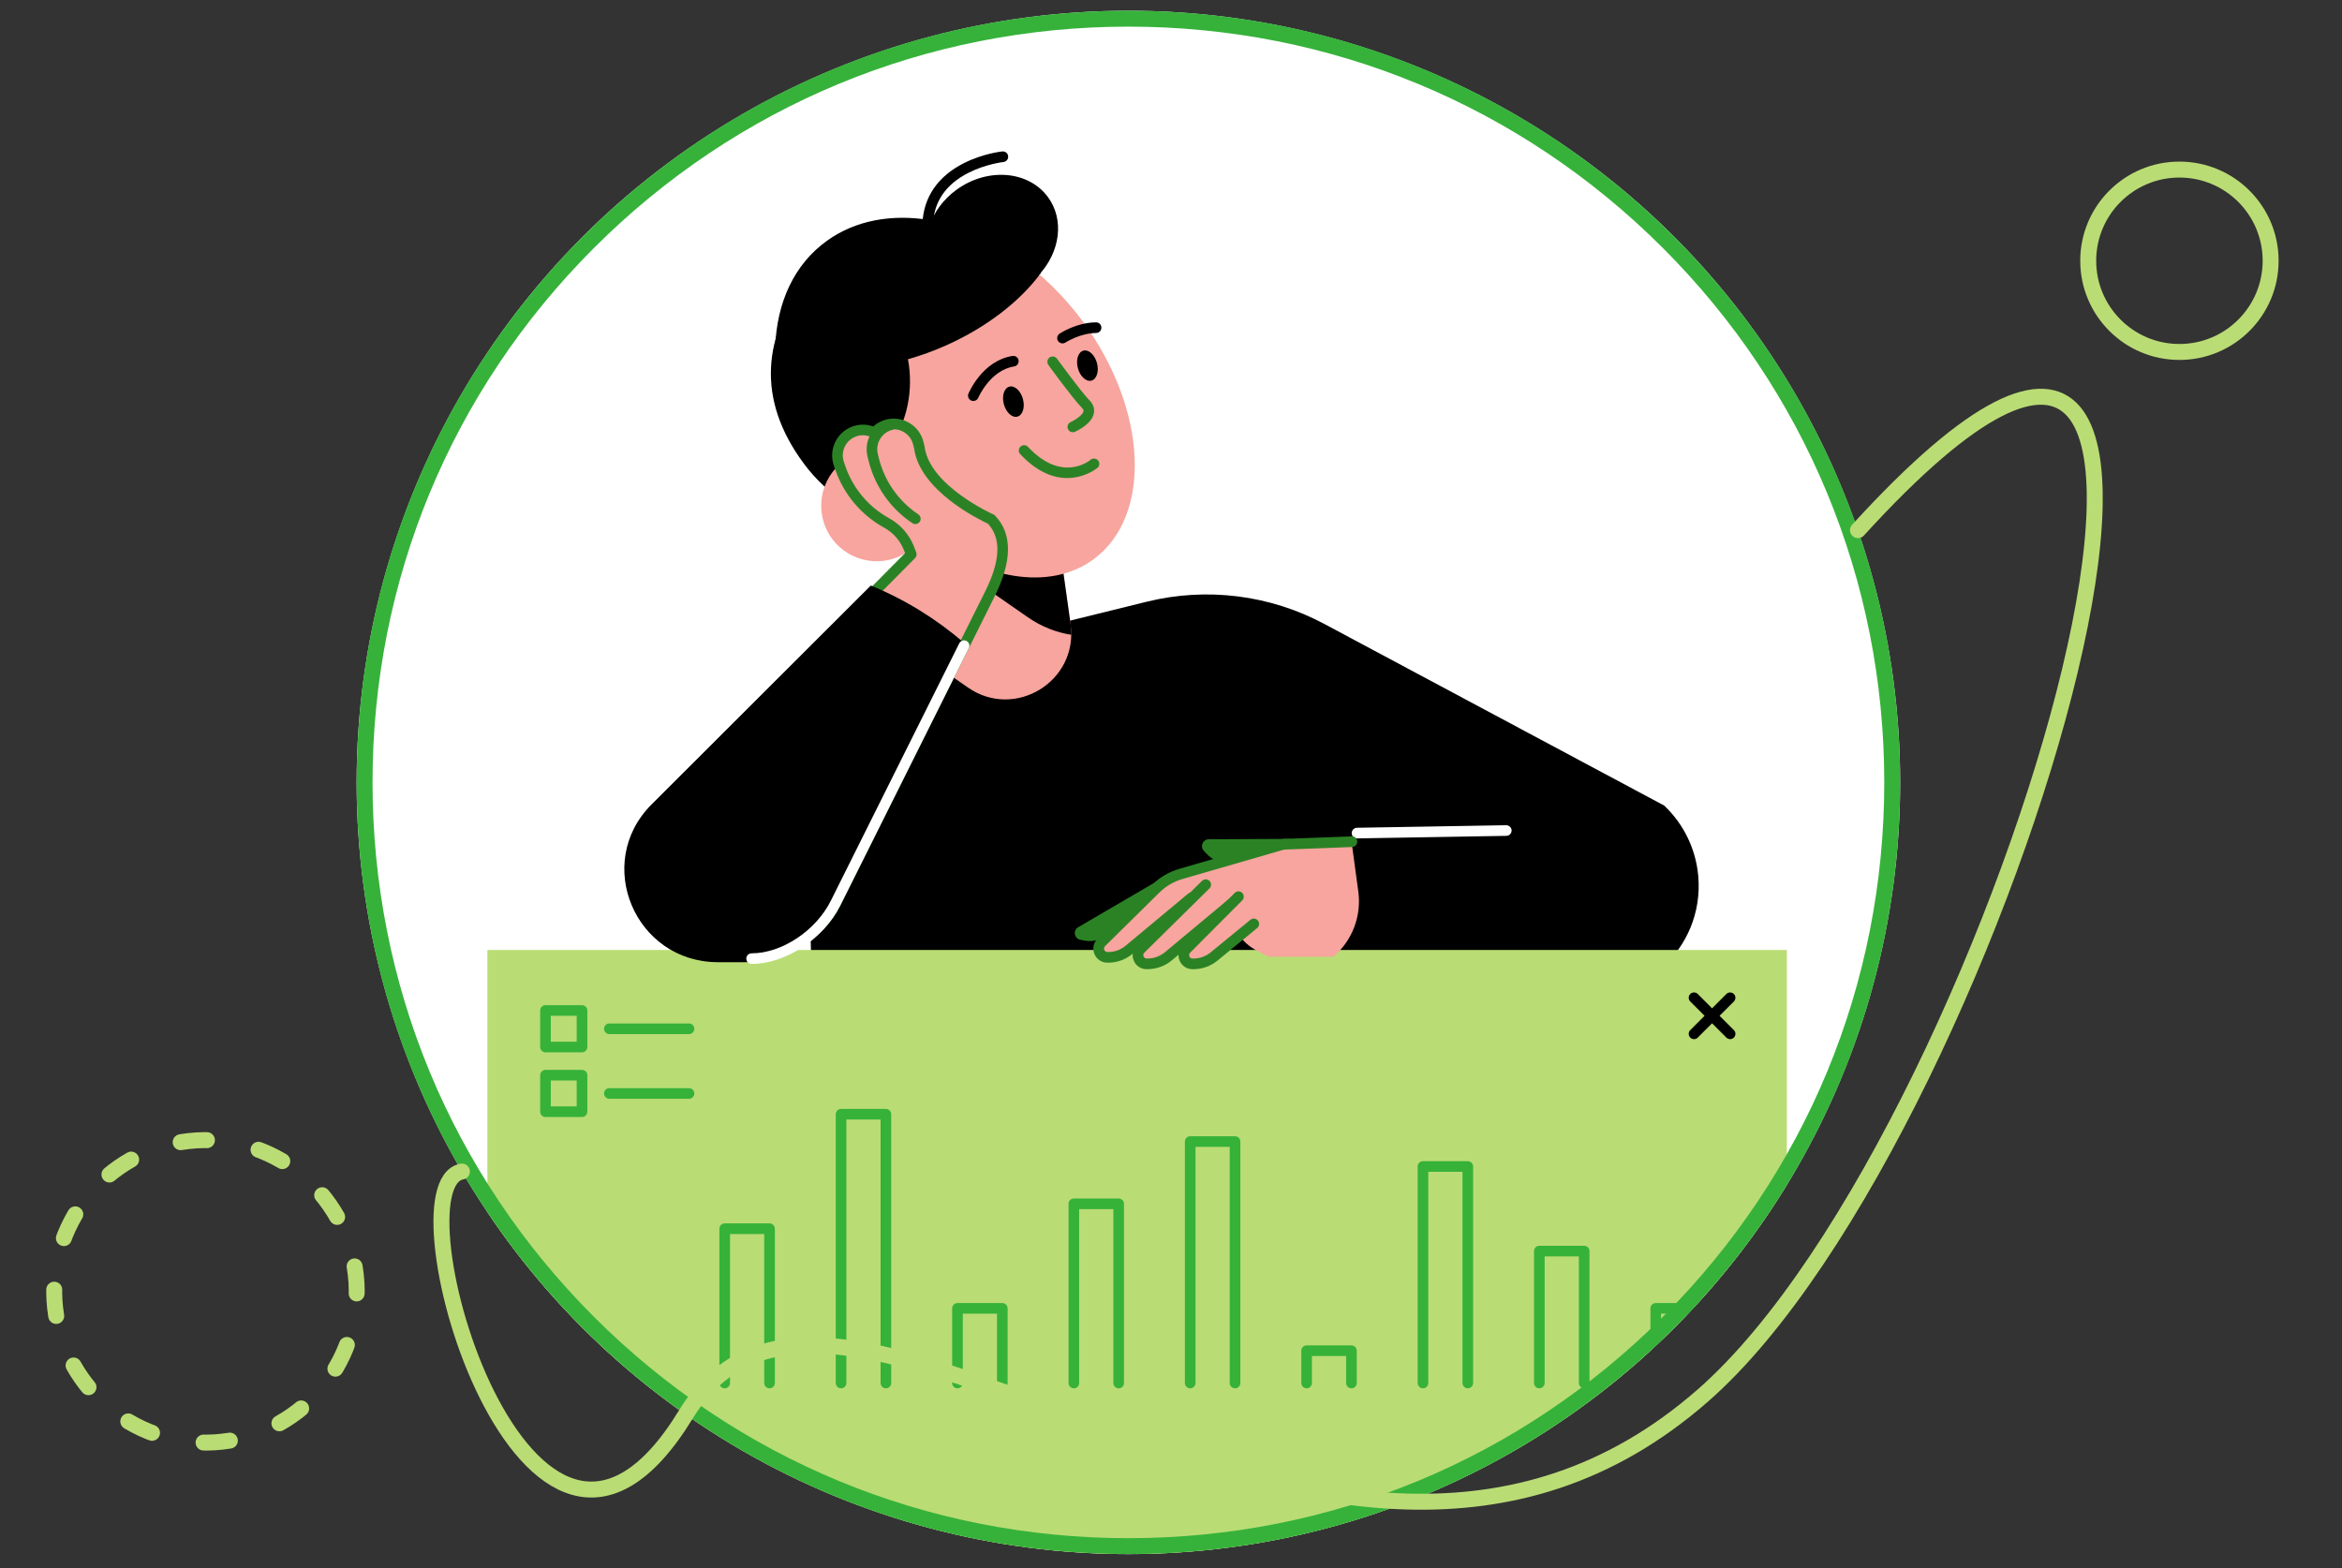 <?xml version="1.0" encoding="UTF-8"?>
<svg xmlns="http://www.w3.org/2000/svg" xmlns:xlink="http://www.w3.org/1999/xlink" viewBox="0 0 440.38 294.95">
  <rect x="0" y="0" width="440.38" height="294.95" fill="#333333" stroke="none"/>
  <defs>
    <style>
      .cls-1 {
        fill: #36b23a;
      }

      .cls-1, .cls-2, .cls-3, .cls-4, .cls-5, .cls-6, .cls-7, .cls-8 {
        stroke-width: 0px;
      }

      .cls-9 {
        clip-path: url(#clippath);
      }

      .cls-2, .cls-10, .cls-11 {
        fill: none;
      }

      .cls-10, .cls-11 {
        stroke: #badc75;
        stroke-linecap: round;
        stroke-linejoin: round;
        stroke-width: 3px;
      }

      .cls-3 {
        fill: #badc75;
      }

      .cls-4 {
        fill: #f7a59e;
      }

      .cls-5 {
        fill: #000;
      }

      .cls-11 {
        stroke-dasharray: 0 0 4.96 9.92;
      }

      .cls-6 {
        fill: #2b8225;
      }

      .cls-7 {
        fill: #36b239;
      }

      .cls-8 {
        fill: #fff;
      }
    </style>
    <clipPath id="clippath">
      <circle class="cls-2" cx="212.18" cy="147.14" r="145.12"/>
    </clipPath>
  </defs>
  <g id="Ebene_2" data-name="Ebene 2">
    <circle class="cls-8" cx="212.18" cy="147.14" r="145.12"/>
  </g>
  <g id="Ebene_1" data-name="Ebene 1">
    <circle class="cls-11" cx="38.62" cy="242.86" r="28.44" transform="translate(-38.4 9.32) rotate(-9.22)"/>
    <circle class="cls-10" cx="409.81" cy="49.04" r="17.15"/>
    <g class="cls-9">
      <g id="_Layer_" data-name="&amp;lt;Layer&amp;gt;">
        <g>
          <path class="cls-5" d="M152.5,179.11l-1.32-50.06,64.45-15.89c11.26-2.78,23.16-1.29,33.39,4.18l63.9,34.15c3.68,3.48,5.96,8.19,6.41,13.23h0c1.24,13.86-11.27,24.99-24.89,22.14l-37.21-7.76h-104.73Z"/>
          <g>
            <rect class="cls-3" x="91.65" y="178.65" width="244.34" height="113.61"/>
            <g>
              <path class="cls-7" d="M144.7,261.09c-.55,0-1-.45-1-1v-28.02h-6.43v28.02c0,.55-.45,1-1,1s-1-.45-1-1v-29.02c0-.55.45-1,1-1h8.43c.55,0,1,.45,1,1v29.02c0,.56-.45,1-1,1Z"/>
              <path class="cls-7" d="M166.58,261.09c-.55,0-1-.45-1-1v-49.55h-6.43v49.55c0,.55-.45,1-1,1s-1-.45-1-1v-50.55c0-.55.45-1,1-1h8.43c.55,0,1,.45,1,1v50.55c0,.56-.44,1-1,1Z"/>
              <path class="cls-7" d="M188.47,261.09c-.55,0-1-.45-1-1v-13.04h-6.43v13.04c0,.55-.45,1-1,1s-1-.45-1-1v-14.04c0-.55.45-1,1-1h8.43c.55,0,1,.45,1,1v14.04c0,.56-.45,1-1,1Z"/>
              <path class="cls-7" d="M210.35,261.09c-.55,0-1-.45-1-1v-32.7h-6.43v32.7c0,.55-.45,1-1,1s-1-.45-1-1v-33.7c0-.55.45-1,1-1h8.43c.55,0,1,.45,1,1v33.7c0,.56-.45,1-1,1Z"/>
              <path class="cls-7" d="M232.23,261.09c-.55,0-1-.45-1-1v-44.41h-6.43v44.41c0,.55-.45,1-1,1s-1-.45-1-1v-45.41c0-.55.45-1,1-1h8.43c.55,0,1,.45,1,1v45.41c0,.56-.44,1-1,1Z"/>
              <path class="cls-7" d="M254.12,261.09c-.55,0-1-.45-1-1v-5.08h-6.43v5.08c0,.55-.45,1-1,1s-1-.45-1-1v-6.08c0-.55.45-1,1-1h8.43c.55,0,1,.45,1,1v6.08c0,.56-.45,1-1,1Z"/>
              <path class="cls-7" d="M276,261.09c-.55,0-1-.45-1-1v-39.72h-6.43v39.72c0,.55-.45,1-1,1s-1-.45-1-1v-40.72c0-.55.45-1,1-1h8.43c.55,0,1,.45,1,1v40.72c0,.56-.45,1-1,1Z"/>
              <path class="cls-7" d="M297.88,261.09c-.55,0-1-.45-1-1v-23.81h-6.43v23.81c0,.55-.45,1-1,1s-1-.45-1-1v-24.81c0-.55.45-1,1-1h8.43c.55,0,1,.45,1,1v24.81c0,.56-.44,1-1,1Z"/>
              <path class="cls-7" d="M319.77,261.09c-.55,0-1-.45-1-1v-13.04h-6.43v13.04c0,.55-.45,1-1,1s-1-.45-1-1v-14.04c0-.55.45-1,1-1h8.43c.55,0,1,.45,1,1v14.04c0,.56-.45,1-1,1Z"/>
            </g>
            <g>
              <path class="cls-5" d="M325.33,195.42c-.26,0-.51-.1-.71-.29l-6.79-6.79c-.39-.39-.39-1.02,0-1.41s1.02-.39,1.41,0l6.79,6.79c.39.39.39,1.02,0,1.41-.19.19-.45.29-.7.29Z"/>
              <path class="cls-5" d="M318.54,195.42c-.26,0-.51-.1-.71-.29-.39-.39-.39-1.02,0-1.41l6.79-6.79c.39-.39,1.02-.39,1.41,0s.39,1.02,0,1.41l-6.79,6.79c-.18.19-.44.29-.7.29Z"/>
            </g>
            <path class="cls-7" d="M109.44,197.9h-6.87c-.55,0-1-.45-1-1v-6.87c0-.55.45-1,1-1h6.87c.55,0,1,.45,1,1v6.87c0,.55-.45,1-1,1ZM103.57,195.9h4.87v-4.87h-4.87s0,4.87,0,4.87Z"/>
            <path class="cls-7" d="M129.56,194.47h-14.98c-.55,0-1-.45-1-1s.45-1,1-1h14.98c.55,0,1,.45,1,1s-.45,1-1,1Z"/>
            <path class="cls-7" d="M109.44,210.07h-6.87c-.55,0-1-.45-1-1v-6.87c0-.55.45-1,1-1h6.87c.55,0,1,.45,1,1v6.87c0,.55-.45,1-1,1ZM103.57,208.07h4.87v-4.87h-4.87s0,4.87,0,4.87Z"/>
            <path class="cls-7" d="M129.56,206.64h-14.98c-.55,0-1-.45-1-1s.45-1,1-1h14.98c.55,0,1,.45,1,1s-.45,1-1,1Z"/>
          </g>
          <g>
            <path class="cls-4" d="M169.66,99.52l2.53,13.99-4.27,6,14.08,9.78c8.86,6.16,20.81-1.19,19.31-11.88l-1.44-10.3-30.21-7.59Z"/>
            <path class="cls-5" d="M201.32,117.42c.09.67.13,1.32.13,1.96-2.79-.43-5.59-1.5-8.21-3.32l-22.2-15.42.47-.66,28.36,7.14,1.45,10.3Z"/>
            <path class="cls-5" d="M151.69,52.28c6.7-8.94,19.51-12.44,23.08-9.86.88-2.54,2.61-4.93,5.09-6.74,5.8-4.21,13.48-3.61,17.16,1.34,3.19,4.29,2.32,10.43-1.73,14.74,2.99,2.52,5.82,5.49,8.35,8.9,10.1,13.58-11.32,30.84-15.5,33.88-11.3,8.22-27.85,4.94-36.97-7.33-9.12-12.27-7.57-24.13.52-34.93Z"/>
            <path class="cls-5" d="M153.59,56.04c3.84-1.04,7.44-.92,10.32.61,8.13,4.32,11.32,22.31-.76,31.65-.75.58-1.81.79-2.39,1.52-8.24-11.13-10.63-24.01-7.17-33.78Z"/>
            <path class="cls-5" d="M195.73,51.34c-3.78,5.14-9.94,10.04-17.61,13.51-12.91,5.83-26.03,5.76-32.35.46.27-8.35,3.53-15.63,9.81-20.09,10.72-7.63,27.01-4.67,40.15,6.12Z"/>
            <path class="cls-4" d="M160.55,85.59c1.99-.9,4.11-1.12,6.11-.76,4.12-5.18,5.11-11.71,4.07-17.27,2.44-.69,4.91-1.59,7.38-2.7,7.52-3.4,13.58-8.17,17.38-13.2,2.91,2.52,5.67,5.48,8.15,8.85,12.16,16.53,13.05,36.53,2,44.66-8.28,6.09-20.92,3.79-31.85-4.69-1.06,1.76-2.63,3.23-4.65,4.14-5.25,2.37-11.43.04-13.8-5.21-2.37-5.27-.04-11.45,5.21-13.82Z"/>
            <path class="cls-5" d="M174.45,43.1h-.04c-.55-.02-.98-.49-.96-1.04.2-4.97,2.89-8.9,7.78-11.37,3.6-1.82,7.09-2.2,7.24-2.21.55-.05,1.04.34,1.1.89.06.55-.34,1.04-.89,1.1-.03,0-3.32.37-6.6,2.04-4.23,2.16-6.46,5.4-6.64,9.64-.02.53-.46.95-.99.95Z"/>
            <path class="cls-5" d="M206.27,68.28c.42,1.56-.05,3.03-1.04,3.3-.99.26-2.13-.78-2.55-2.34-.42-1.56.05-3.03,1.04-3.3.99-.26,2.13.79,2.55,2.34Z"/>
            <path class="cls-5" d="M199.79,64.58c-.32,0-.64-.16-.83-.44-.31-.46-.18-1.08.27-1.39.13-.08,3.17-2.09,6.86-2.13h.01c.55,0,.99.44,1,.99.01.55-.44,1.01-.99,1.01-3.08.04-5.74,1.78-5.77,1.8-.17.11-.36.16-.55.16Z"/>
            <path class="cls-5" d="M192.35,75.05c.42,1.56-.05,3.03-1.04,3.3-.99.26-2.13-.78-2.55-2.34-.42-1.56.05-3.03,1.04-3.3.99-.26,2.13.79,2.55,2.34Z"/>
            <path class="cls-5" d="M183.02,75.41c-.13,0-.26-.02-.38-.08-.51-.21-.75-.79-.54-1.3.11-.25,2.64-6.21,8.29-7.09.56-.08,1.06.29,1.14.83.08.55-.29,1.06-.83,1.14-4.53.71-6.73,5.83-6.75,5.89-.17.38-.54.61-.93.61Z"/>
            <path class="cls-6" d="M201.73,81.29c-.38,0-.74-.22-.91-.59-.23-.5,0-1.1.5-1.32.89-.41,2.28-1.34,2.41-2.05.02-.09.05-.28-.29-.63-1.78-1.82-6.13-7.82-6.31-8.07-.32-.45-.22-1.07.22-1.4.45-.33,1.07-.22,1.4.22.05.06,4.45,6.13,6.12,7.85.88.91.93,1.81.82,2.4-.37,1.98-3.02,3.26-3.55,3.5-.14.06-.28.09-.41.09Z"/>
            <path class="cls-6" d="M200.67,89.9c-2.48,0-5.57-1.01-8.83-4.5-.38-.4-.36-1.04.05-1.41.4-.38,1.04-.36,1.41.05,6.37,6.82,11.55,2.62,11.76,2.43.42-.35,1.05-.3,1.41.12s.31,1.05-.11,1.4c-.04.03-2.31,1.91-5.69,1.91Z"/>
            <path class="cls-5" d="M160.36,92.17c-.33,0-.65-.16-.84-.45-.3-.46-.17-1.08.29-1.38,4.05-2.65,8.48-.16,8.66-.05.48.28.64.89.37,1.37-.28.48-.89.64-1.36.37-.15-.09-3.57-1.98-6.57,0-.17.09-.36.15-.55.15Z"/>
          </g>
          <path class="cls-8" d="M255.17,157.67c-.54,0-.99-.44-1-.98,0-.55.43-1.01.98-1.02l28.07-.48c.54.02,1.01.43,1.02.98,0,.55-.43,1.01-.98,1.02l-28.07.48h-.02Z"/>
          <g>
            <path class="cls-6" d="M219.32,164.69l-16.7,9.75c-.89.66-.58,2.07.51,2.29.99.21,2.8.68,4.77-.75,1.18-.86,5.29-4.28,5.29-4.28l6.13-7.01Z"/>
            <path class="cls-4" d="M254.22,158.88l-4.48-.37-24.78,6.16,8.09,11.28c.85,1.19,1.97,2.15,3.27,2.82l2.24,1.15h12.16c3.56-3.02,5.32-7.65,4.69-12.27l-1.19-8.77Z"/>
            <g>
              <path class="cls-4" d="M254.21,158.29l-12.92.48-19.24,5.57c-1.78.52-3.4,1.47-4.72,2.77l-10.24,10.1c-1.03,1.02-.34,2.78,1.1,2.82h0c1.49.05,2.95-.45,4.1-1.41l11.76-9.8,30.16-10.53Z"/>
              <path class="cls-6" d="M208.39,181.04h-.24c-1.08-.04-1.99-.68-2.38-1.68s-.16-2.09.61-2.85l10.24-10.1c1.43-1.41,3.21-2.46,5.15-3.02l19.24-5.58c.08-.02.16-.04.24-.04l12.92-.48c.57-.04,1.02.41,1.04.96.02.55-.41,1.02-.96,1.04l-12.8.48-19.12,5.54c-1.62.47-3.1,1.34-4.3,2.52l-10.24,10.1c-.27.27-.2.58-.15.7.05.12.2.4.58.41,1.26.04,2.47-.38,3.43-1.18l11.76-9.8c.43-.35,1.06-.3,1.41.13.35.42.3,1.06-.13,1.41l-11.76,9.8c-1.28,1.06-2.88,1.64-4.54,1.64Z"/>
            </g>
            <g>
              <path class="cls-4" d="M226.72,166.36l-12.25,12.08c-1.03,1.02-.34,2.78,1.1,2.82h0c1.49.05,2.95-.45,4.1-1.41l11.76-9.8-4.71-3.69Z"/>
              <path class="cls-6" d="M215.78,182.27h-.24c-1.08-.04-1.99-.68-2.38-1.68s-.16-2.1.61-2.85l12.25-12.08c.39-.39,1.03-.38,1.41,0,.39.39.38,1.03,0,1.41l-12.25,12.08c-.27.27-.2.58-.15.7.05.12.2.4.58.41,1.23.04,2.47-.38,3.43-1.18l11.76-9.8c.43-.35,1.05-.3,1.41.13.35.42.3,1.06-.13,1.41l-11.76,9.8c-1.27,1.06-2.87,1.64-4.53,1.64Z"/>
            </g>
            <path class="cls-4" d="M232.88,168.62l-9.78,9.82c-1.03,1.02-.34,2.78,1.1,2.82h0c1.49.05,2.95-.45,4.1-1.41l11.76-9.8-7.18-1.43Z"/>
            <g>
              <path class="cls-4" d="M232.88,168.62l-9.78,9.82c-1.03,1.02-.34,2.78,1.1,2.82h0c1.49.05,2.95-.45,4.1-1.41l7.45-6.11-2.87-5.12Z"/>
              <path class="cls-6" d="M224.4,182.27h-.24c-1.08-.04-1.99-.68-2.38-1.68s-.16-2.09.61-2.85l9.78-9.82c.39-.39,1.02-.39,1.41,0s.39,1.02,0,1.41l-9.78,9.82c-.28.28-.2.59-.15.71.05.12.2.4.58.41,1.24.03,2.47-.38,3.43-1.18l7.46-6.11c.43-.35,1.06-.29,1.41.14s.29,1.06-.14,1.41l-7.45,6.11c-1.28,1.05-2.88,1.63-4.54,1.63Z"/>
            </g>
            <path class="cls-6" d="M242.79,157.76l-15.49.07c-1.11,0-1.69,1.32-.95,2.15.46.51,1.15,1.36,2.32,1.84.54.23,8.82-2.67,8.82-2.67l5.3-1.39Z"/>
          </g>
          <g>
            <path class="cls-4" d="M186.37,97.66s-12.48-5.54-13.5-13.51l-.2-.81c-.64-2.56-3.24-4.12-5.8-3.47-.99.25-1.83.8-2.45,1.51-1.12-.57-2.45-.71-3.73-.26-2.5.86-3.82,3.58-2.96,6.08l.27.79c1.53,4.43,4.63,8.11,8.73,10.37,1.93,1.06,3.42,2.78,4.21,4.83l.41,1.08-45.97,46.34c-10.47,10.55-3,28.5,11.87,28.5h4.9c6.34,0,12.13-3.58,14.96-9.26l28.98-58.09c2.36-4.72,3.93-10.31.28-14.1Z"/>
            <path class="cls-6" d="M142.15,180.11h-4.9c-7.29,0-13.56-4.18-16.36-10.91-2.8-6.73-1.35-14.12,3.78-19.3l45.52-45.88-.18-.47c-.7-1.83-2.03-3.37-3.75-4.31-4.32-2.38-7.59-6.26-9.2-10.92l-.27-.79c-1.04-3.01.57-6.31,3.58-7.35,1.25-.43,2.58-.42,3.82.02.7-.62,1.53-1.07,2.43-1.3,1.5-.38,3.05-.15,4.38.64,1.33.79,2.26,2.05,2.64,3.55l.2.81s.02.08.02.12c.94,7.33,12.8,12.67,12.92,12.72.12.05.23.13.32.22,3.28,3.41,3.25,8.54-.09,15.24l-28.98,58.09c-3.04,6.06-9.12,9.82-15.88,9.82ZM162.24,81.85c-.41,0-.82.07-1.22.21-1.97.68-3.02,2.84-2.34,4.81l.27.79c1.45,4.2,4.38,7.68,8.27,9.82,2.13,1.18,3.79,3.08,4.66,5.35l.41,1.07c.14.37.05.78-.22,1.06l-45.97,46.34c-4.55,4.59-5.84,11.15-3.35,17.12s8.05,9.68,14.51,9.68h4.9c6,0,11.39-3.33,14.07-8.7l28.98-58.09c2.92-5.85,3.1-10.04.57-12.82-1.66-.77-12.82-6.21-13.89-14.15l-.19-.75c-.25-.98-.86-1.81-1.73-2.32-.87-.52-1.88-.67-2.86-.42-.75.19-1.42.6-1.93,1.2-.3.35-.8.45-1.21.24-.56-.3-1.14-.44-1.73-.44Z"/>
          </g>
          <path class="cls-6" d="M172.11,98.56c-.19,0-.38-.05-.55-.17-4.1-2.74-7.02-6.89-8.22-11.67l-.2-.81c-.38-1.5-.15-3.05.64-4.38s2.05-2.26,3.55-2.64c.54-.13,1.08.19,1.21.73s-.19,1.08-.73,1.21c-.98.25-1.8.86-2.32,1.73s-.67,1.88-.42,2.86l.2.81c1.08,4.3,3.71,8.03,7.4,10.5.46.31.58.93.28,1.39-.2.29-.52.44-.84.44Z"/>
          <path class="cls-5" d="M163.74,110.12l-41.21,41.15c-11.01,10.99-3.15,29.68,12.48,29.68h5.15c6.66,0,12.75-3.73,15.73-9.64l25.39-50.42c-5.25-4.51-11.15-8.17-17.54-10.77Z"/>
          <path class="cls-8" d="M141.33,181.28c-.55,0-1-.45-1-1s.45-1,1-1c5.68,0,12.08-4.25,14.89-9.88l24.16-48.42c.25-.49.84-.7,1.34-.45.49.25.7.85.45,1.34l-24.16,48.42c-3.12,6.27-10.29,10.99-16.68,10.99Z"/>
        </g>
      </g>
    </g>
    <path class="cls-1" d="M212.18,5.01c37.96,0,73.65,14.78,100.5,41.63,26.84,26.84,41.63,62.53,41.63,100.5s-14.78,73.65-41.63,100.5c-26.84,26.84-62.53,41.63-100.5,41.63s-73.65-14.78-100.5-41.63c-26.84-26.84-41.63-62.53-41.63-100.5s14.78-73.65,41.63-100.5c26.84-26.84,62.53-41.63,100.5-41.63M212.18,2.01c-80.15,0-145.12,64.97-145.12,145.12s64.97,145.12,145.12,145.12,145.12-64.97,145.12-145.12S292.33,2.01,212.18,2.01h0Z"/>
    <path class="cls-10" d="M86.85,220.32c-13.99,2.53,12.54,94.13,42.1,45.7s120.36,58.59,191.34-3.66c57.16-50.13,116.97-259.05,29.08-162.66"/>
  </g>
</svg>